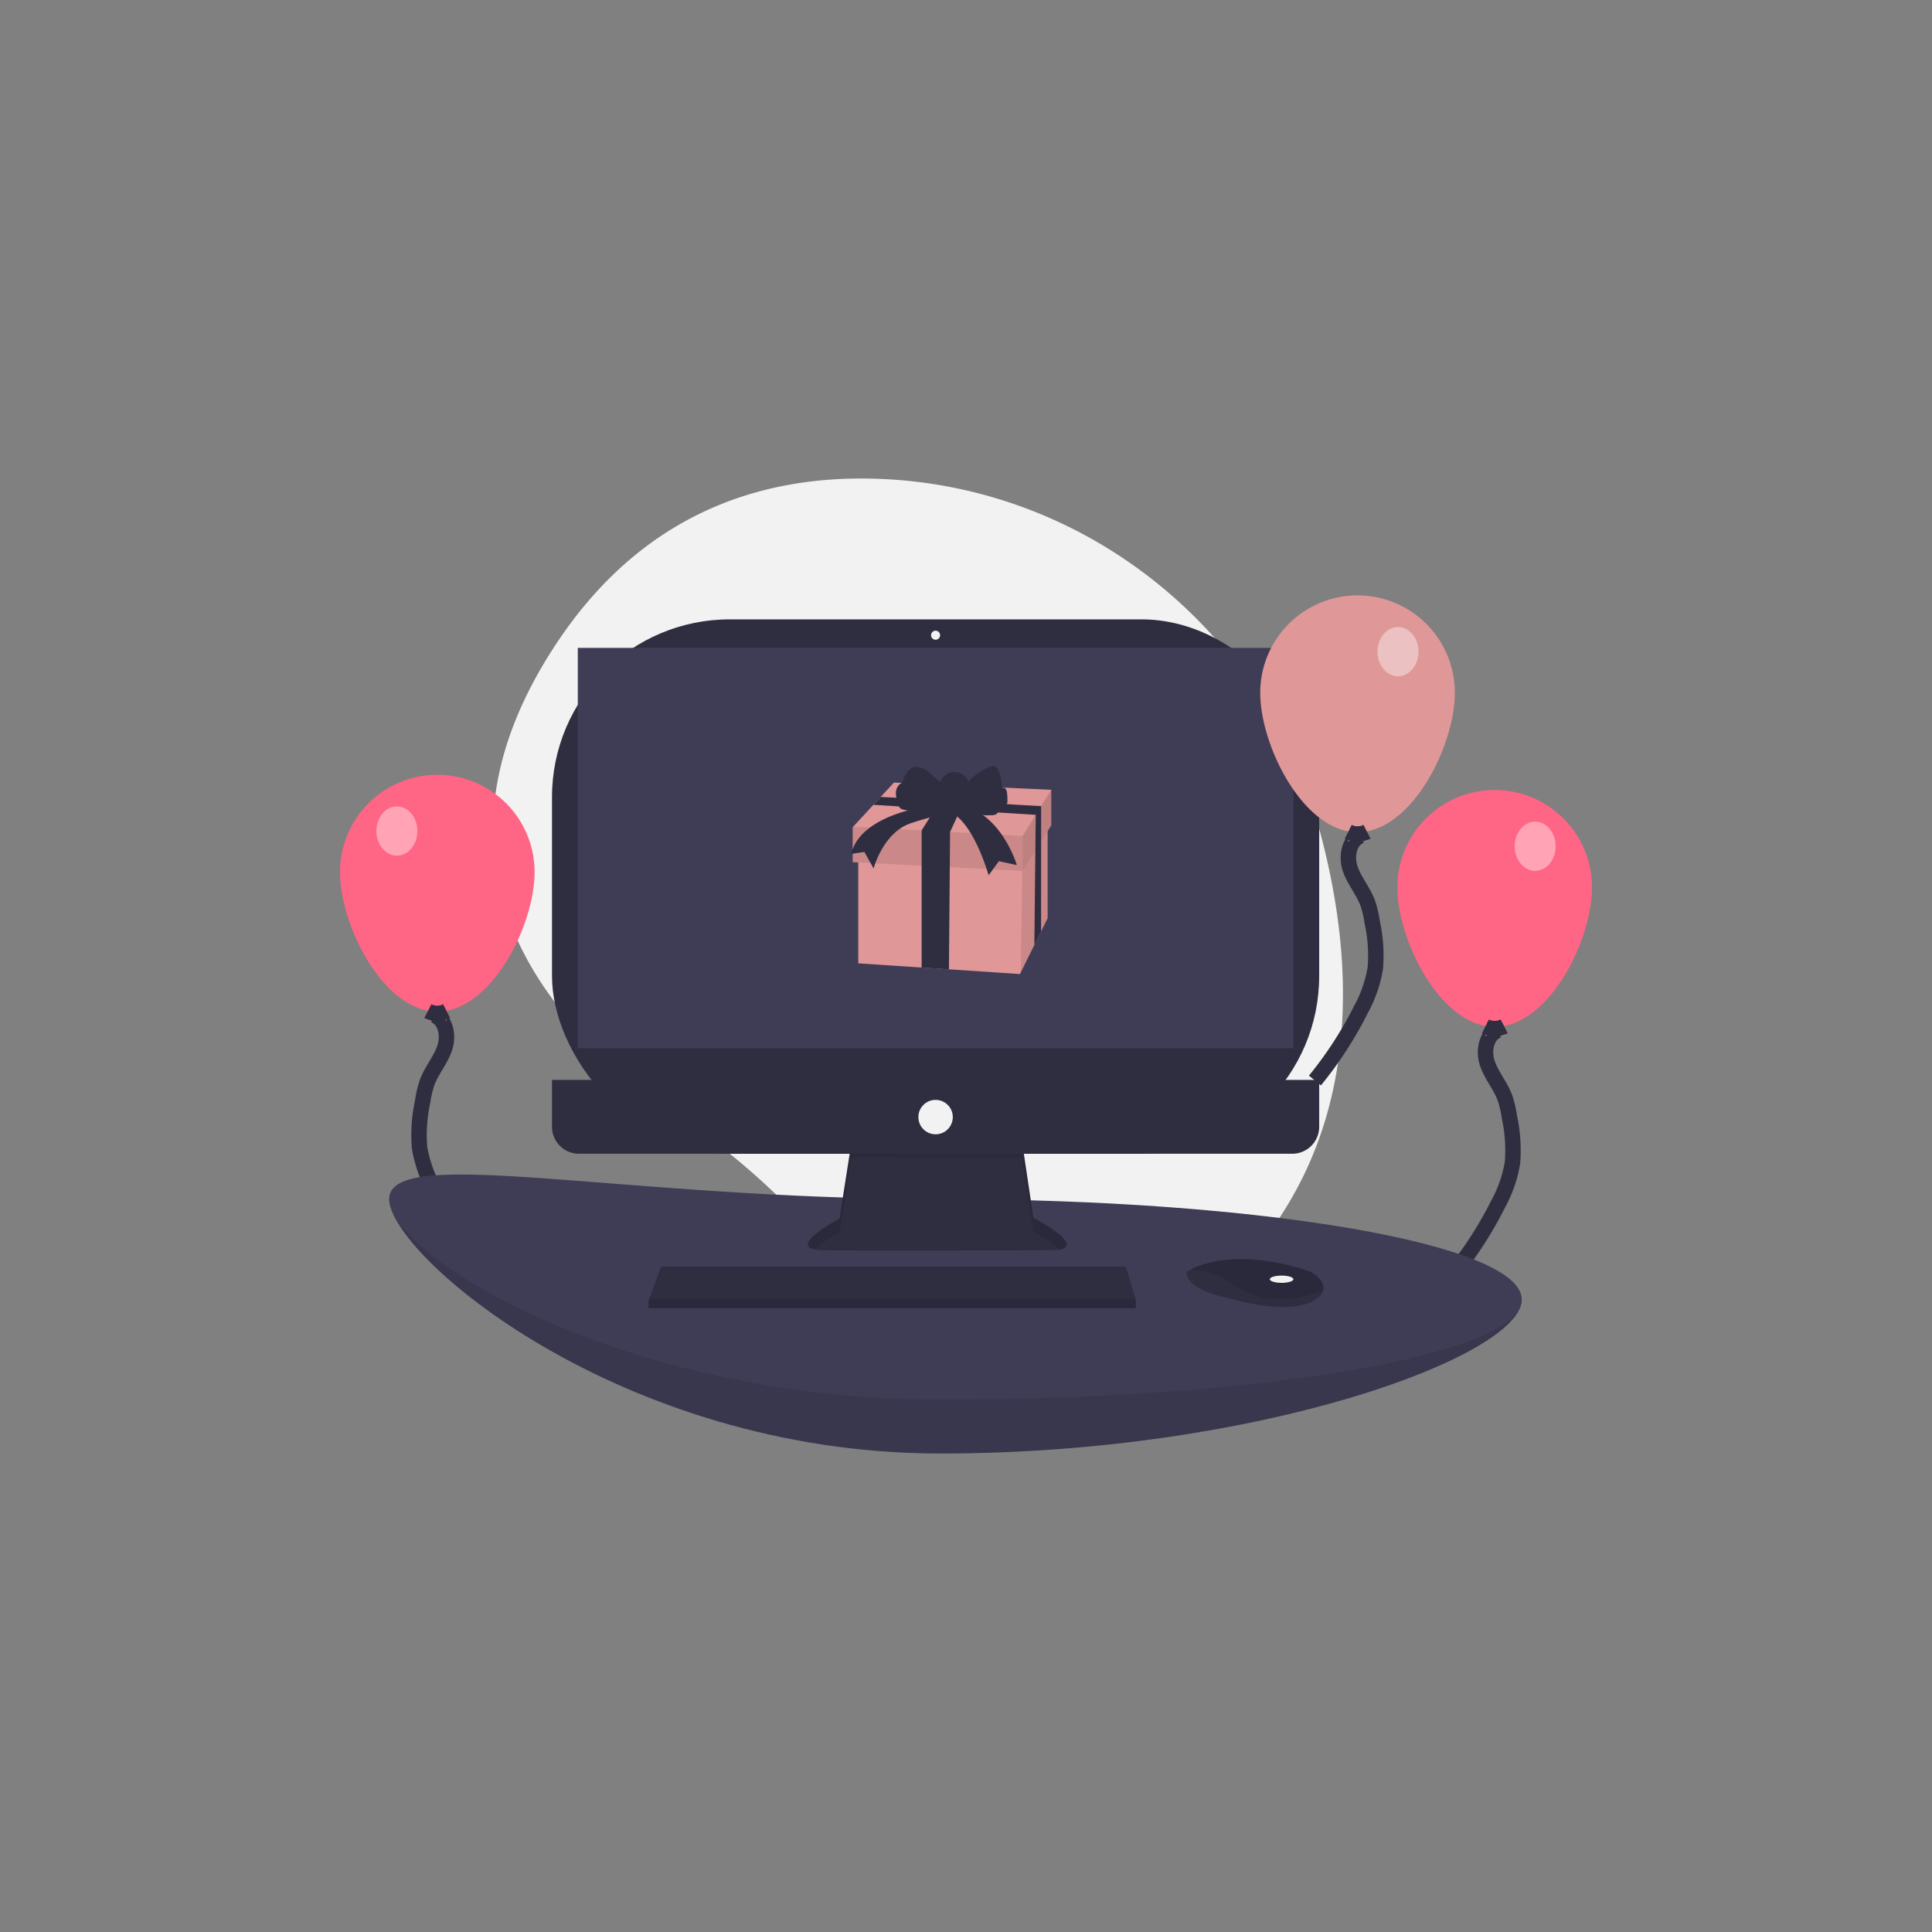 <svg height="250" viewBox="0 0 250 250" width="250" xmlns="http://www.w3.org/2000/svg"><rect x="0" y="0" width="250" height="250" fill="#808080" stroke="none"/><circle cx="125" cy="125" fill="#fff" opacity="0" r="125"/><path d="m303.869 81.075c-6.813-26.792-30.356-46.132-57.99-46.908-14.609-.411-29.979 4.433-41.179 21.39-20.008 30.309 1.23 51.254 16.036 61.207a92.647 92.647 0 0 1 19.15 17.212c10 11.868 29.241 26.616 52.155 3.508 16.612-16.748 16.367-38.563 11.828-56.409z" fill="#f2f2f2" transform="translate(-132.741 27.775)"/><path d="m993.181 312.448c0 6.954-5.637 18.051-12.59 18.051s-12.591-11.099-12.591-18.051a12.59 12.59 0 0 1 25.181 0z" fill="#ff6584" transform="translate(-787.177 -197.632)"/><path d="m1020.623 504.809c-1.582.545-1.961 2.7-1.417 4.285s1.7 2.895 2.277 4.465a13.391 13.391 0 0 1 .567 2.433 20.368 20.368 0 0 1 .408 5.953 16.93 16.93 0 0 1 -1.852 5.343 50 50 0 0 1 -5.965 9.206" fill="none" stroke="#2f2e41" stroke-width="2" transform="translate(-826.742 -371.494)"/><path d="m1045.427 496.284a2.086 2.086 0 0 0 -2.427 0v-2.427h2.427z" fill="#ff6584" transform="translate(-850.8 -362.204)"/><path d="m1043.042 501.463a2.67 2.67 0 0 0 2.431-.01" fill="none" stroke="#2f2e41" stroke-width="2" transform="translate(-850.835 -368.647)"/><ellipse cx="198.648" cy="109.507" fill="#fff" opacity=".4" rx="2.655" ry="3.186"/><path d="m66 299.448c0 6.952 5.637 18.052 12.59 18.052s12.59-11.1 12.59-18.051a12.59 12.59 0 1 0 -25.181 0z" fill="#ff6584" transform="translate(-22.003 -186.604)"/><path d="m135.154 491.808c1.582.545 1.961 2.7 1.417 4.285s-1.7 2.895-2.277 4.465a13.38 13.38 0 0 0 -.567 2.433 20.365 20.365 0 0 0 -.408 5.953 16.926 16.926 0 0 0 1.852 5.343 49.985 49.985 0 0 0 5.965 9.206" fill="none" stroke="#2f2e41" stroke-width="2" transform="translate(-79.033 -360.466)"/><path d="m141 483.284a2.086 2.086 0 0 1 2.427 0v-2.427h-2.427z" fill="#ff6584" transform="translate(-85.626 -351.176)"/><path d="m143.361 488.463a2.67 2.67 0 0 1 -2.431-.01" fill="none" stroke="#2f2e41" stroke-width="2" transform="translate(-85.566 -357.619)"/><ellipse cx="51.354" cy="107.535" fill="#fff" opacity=".4" rx="2.655" ry="3.186"/><path d="m254.535 650.578c0 7.163-33.686 19.872-75.239 19.872s-71.296-25.75-71.296-32.918 29.742 6.978 71.3 6.978 75.235-1.095 75.235 6.068z" fill="#3f3d56" transform="translate(-57.632 -482.367)"/><path d="m254.535 650.578c0 7.163-33.686 19.872-75.239 19.872s-71.296-25.75-71.296-32.918 29.742 6.978 71.3 6.978 75.235-1.095 75.235 6.068z" opacity=".1" transform="translate(-57.632 -482.367)"/><path d="m254.535 644.023c0 7.163-33.686 12.97-75.239 12.97s-71.296-18.776-71.296-25.939 29.742 0 71.3 0 75.235 5.807 75.235 12.969z" fill="#3f3d56" transform="translate(-57.632 -475.888)"/><path d="m470.7 598.011-1.524 9.728s-7.5 3.985-2.227 4.1 30.122 0 30.122 0 4.806 0-2.813-4.219l-1.524-10.2z" fill="#2f2e41" transform="translate(-360.541 -450.061)"/><path d="m465.9 611.736a20.743 20.743 0 0 1 3.288-2.176l1.524-9.728 22.035.021 1.524 9.59a20.013 20.013 0 0 1 3.521 2.317c.978-.223 2.048-1.053-3.521-4.137l-1.524-10.2-22.035.586-1.524 9.728s-6.301 3.351-3.288 3.999z" opacity=".1" transform="translate(-360.55 -450.061)"/><rect fill="#2f2e41" height="69.153" rx="23.01" width="99.275" x="71.427" y="80.145"/><path d="m74.767 83.837h92.594v51.806h-92.594z" fill="#3f3d56"/><ellipse cx="121.064" cy="82.196" fill="#f2f2f2" rx=".586" ry=".586"/><path d="m346.1 547.2v6.062a3.49 3.49 0 0 1 -3.491 3.49h-92.295a3.49 3.49 0 0 1 -3.49-3.491v-6.061z" fill="#2f2e41" transform="translate(-175.397 -407.457)"/><path d="m326.171 676.447v1.172h-63.058v-.938l.087-.235 1.554-4.219h60.128z" fill="#2f2e41" transform="translate(-179.204 -508.338)"/><path d="m805.78 704.054c-.115.491-.549 1.009-1.528 1.5-3.516 1.758-10.666-.469-10.666-.469s-5.509-.938-5.509-3.4a4.418 4.418 0 0 1 .483-.287c1.478-.782 6.38-2.712 15.071.082a3.626 3.626 0 0 1 1.652 1.083 1.729 1.729 0 0 1 .497 1.491z" fill="#2f2e41" transform="translate(-634.547 -537.092)"/><path d="m808.481 704.054c-4.3 1.649-8.14 1.772-12.077-.962a8.646 8.646 0 0 0 -5.143-1.694c1.478-.782 6.38-2.712 15.071.082a3.626 3.626 0 0 1 1.652 1.083 1.729 1.729 0 0 1 .497 1.491z" opacity=".1" transform="translate(-637.247 -537.092)"/><ellipse cx="165.838" cy="165.531" fill="#f2f2f2" rx="1.524" ry=".469"/><ellipse cx="121.064" cy="144.551" fill="#f2f2f2" rx="2.227" ry="2.227"/><path d="m326.171 700.044v1.172h-63.058v-.938l.087-.235z" opacity=".1" transform="translate(-179.204 -531.935)"/><path d="m903.623 338.809c-1.582.545-1.961 2.7-1.417 4.285s1.7 2.895 2.277 4.465a13.376 13.376 0 0 1 .567 2.433 20.364 20.364 0 0 1 .408 5.953 16.926 16.926 0 0 1 -1.852 5.343 49.982 49.982 0 0 1 -5.965 9.206" fill="none" stroke="#2f2e41" stroke-width="2" transform="translate(-727.49 -230.675)"/><path d="m876.181 146.448c0 6.954-5.637 18.051-12.59 18.051s-12.591-11.099-12.591-18.051a12.59 12.59 0 1 1 25.181 0z" fill="#e09797" transform="translate(-687.925 -56.813)"/><path d="m928.427 330.284a2.086 2.086 0 0 0 -2.427 0v-2.427h2.427z" fill="#e09797" transform="translate(-751.548 -221.385)"/><path d="m926.042 335.463a2.67 2.67 0 0 0 2.431-.01" fill="none" stroke="#2f2e41" stroke-width="2" transform="translate(-751.583 -227.828)"/><ellipse cx="180.9" cy="84.326" fill="#fff" opacity=".4" rx="2.655" ry="3.186"/><path d="m466.607 288.552v13.128l-3.471 7-.11.221-9.188-.607-3.532-.234-8.2-.542v-15.7l8.2.231 3.666.1 9.274.262z" fill="#e09797" transform="translate(-331.047 -182.863)"/><path d="m584.2 293.658v12.354l-.848 1.711-.869 1.753-1.753 3.537.2-13.128.04-2.648 1.667-1.844.727-.8z" opacity=".1" transform="translate(-448.639 -187.194)"/><path d="m463.039 260.3v4.586l-.471.751-.842 1.341-.746 1.188-1.648 2.625h-.04l-21.946-1.129v-4.523l.055-.06 2.62-2.836.948-1.026 1.715-1.857z" fill="#e09797" transform="translate(-327.008 -158.097)"/><path d="m459.332 298.252v4.523l-21.985-1.131v-4.523l.055-.06z" opacity=".1" transform="translate(-327.008 -190.082)"/><path d="m585.987 265.57v4.586l-3.706 5.9v-4.523z" opacity=".15" transform="translate(-449.956 -163.367)"/><g fill="#2f2e41"><path d="m476.69 272.794v3.081 1.486l-.006 11.648-.87 1.753.13-12.214.019-1.869.03-2.759-21.007-1.295.948-1.026z" transform="translate(-341.969 -168.481)"/><path d="m501.3 280.477-1.472 3.2-.013 1.629-.134 16.144-3.532-.234v-17.755l1.884-2.984z" transform="translate(-376.89 -176.013)"/><path d="m543.839 284.961a4.667 4.667 0 0 1 -2.633.092 1.058 1.058 0 0 1 -.462-.214 1.2 1.2 0 0 1 -.286-.566 4.472 4.472 0 0 1 -.252-1.355 1.512 1.512 0 0 1 .563-1.209 1.326 1.326 0 0 0 .214-.161.888.888 0 0 0 .166-.336c.257-.768.756-1.578 1.557-1.7a2.664 2.664 0 0 1 1.979.886l1.249 1.063a1.97 1.97 0 0 1 3.673-.05 6.987 6.987 0 0 1 2.778-1.906.855.855 0 0 1 .73-.029.837.837 0 0 1 .291.39 6 6 0 0 1 .541 2.367.414.414 0 0 1 .481.166 1.092 1.092 0 0 1 .16.522 7.372 7.372 0 0 1 .05.86 1.3 1.3 0 0 1 -.226.86 1.429 1.429 0 0 1 -1.087.338.436.436 0 0 1 -.112.646 1.259 1.259 0 0 1 -.73.142 5.082 5.082 0 0 1 -2.813-.576c-.319-.213-.586-.5-.906-.708a4.405 4.405 0 0 0 -2.676-.5c-.819.036-1.47.717-2.249.978z" transform="translate(-424.276 -180.282)"/><path d="m511.339 314.62s-8.1 1.131-9.234 6.03l1.7-.251 1.194 2.136s1.256-4.774 4.962-5.9a40.588 40.588 0 0 1 5.025-1.319s2.575.628 4.9 8.1l1.319-1.822 2.324.5s-1.7-5.842-6.281-7.475z" transform="translate(-391.954 -210.156)"/></g></svg>